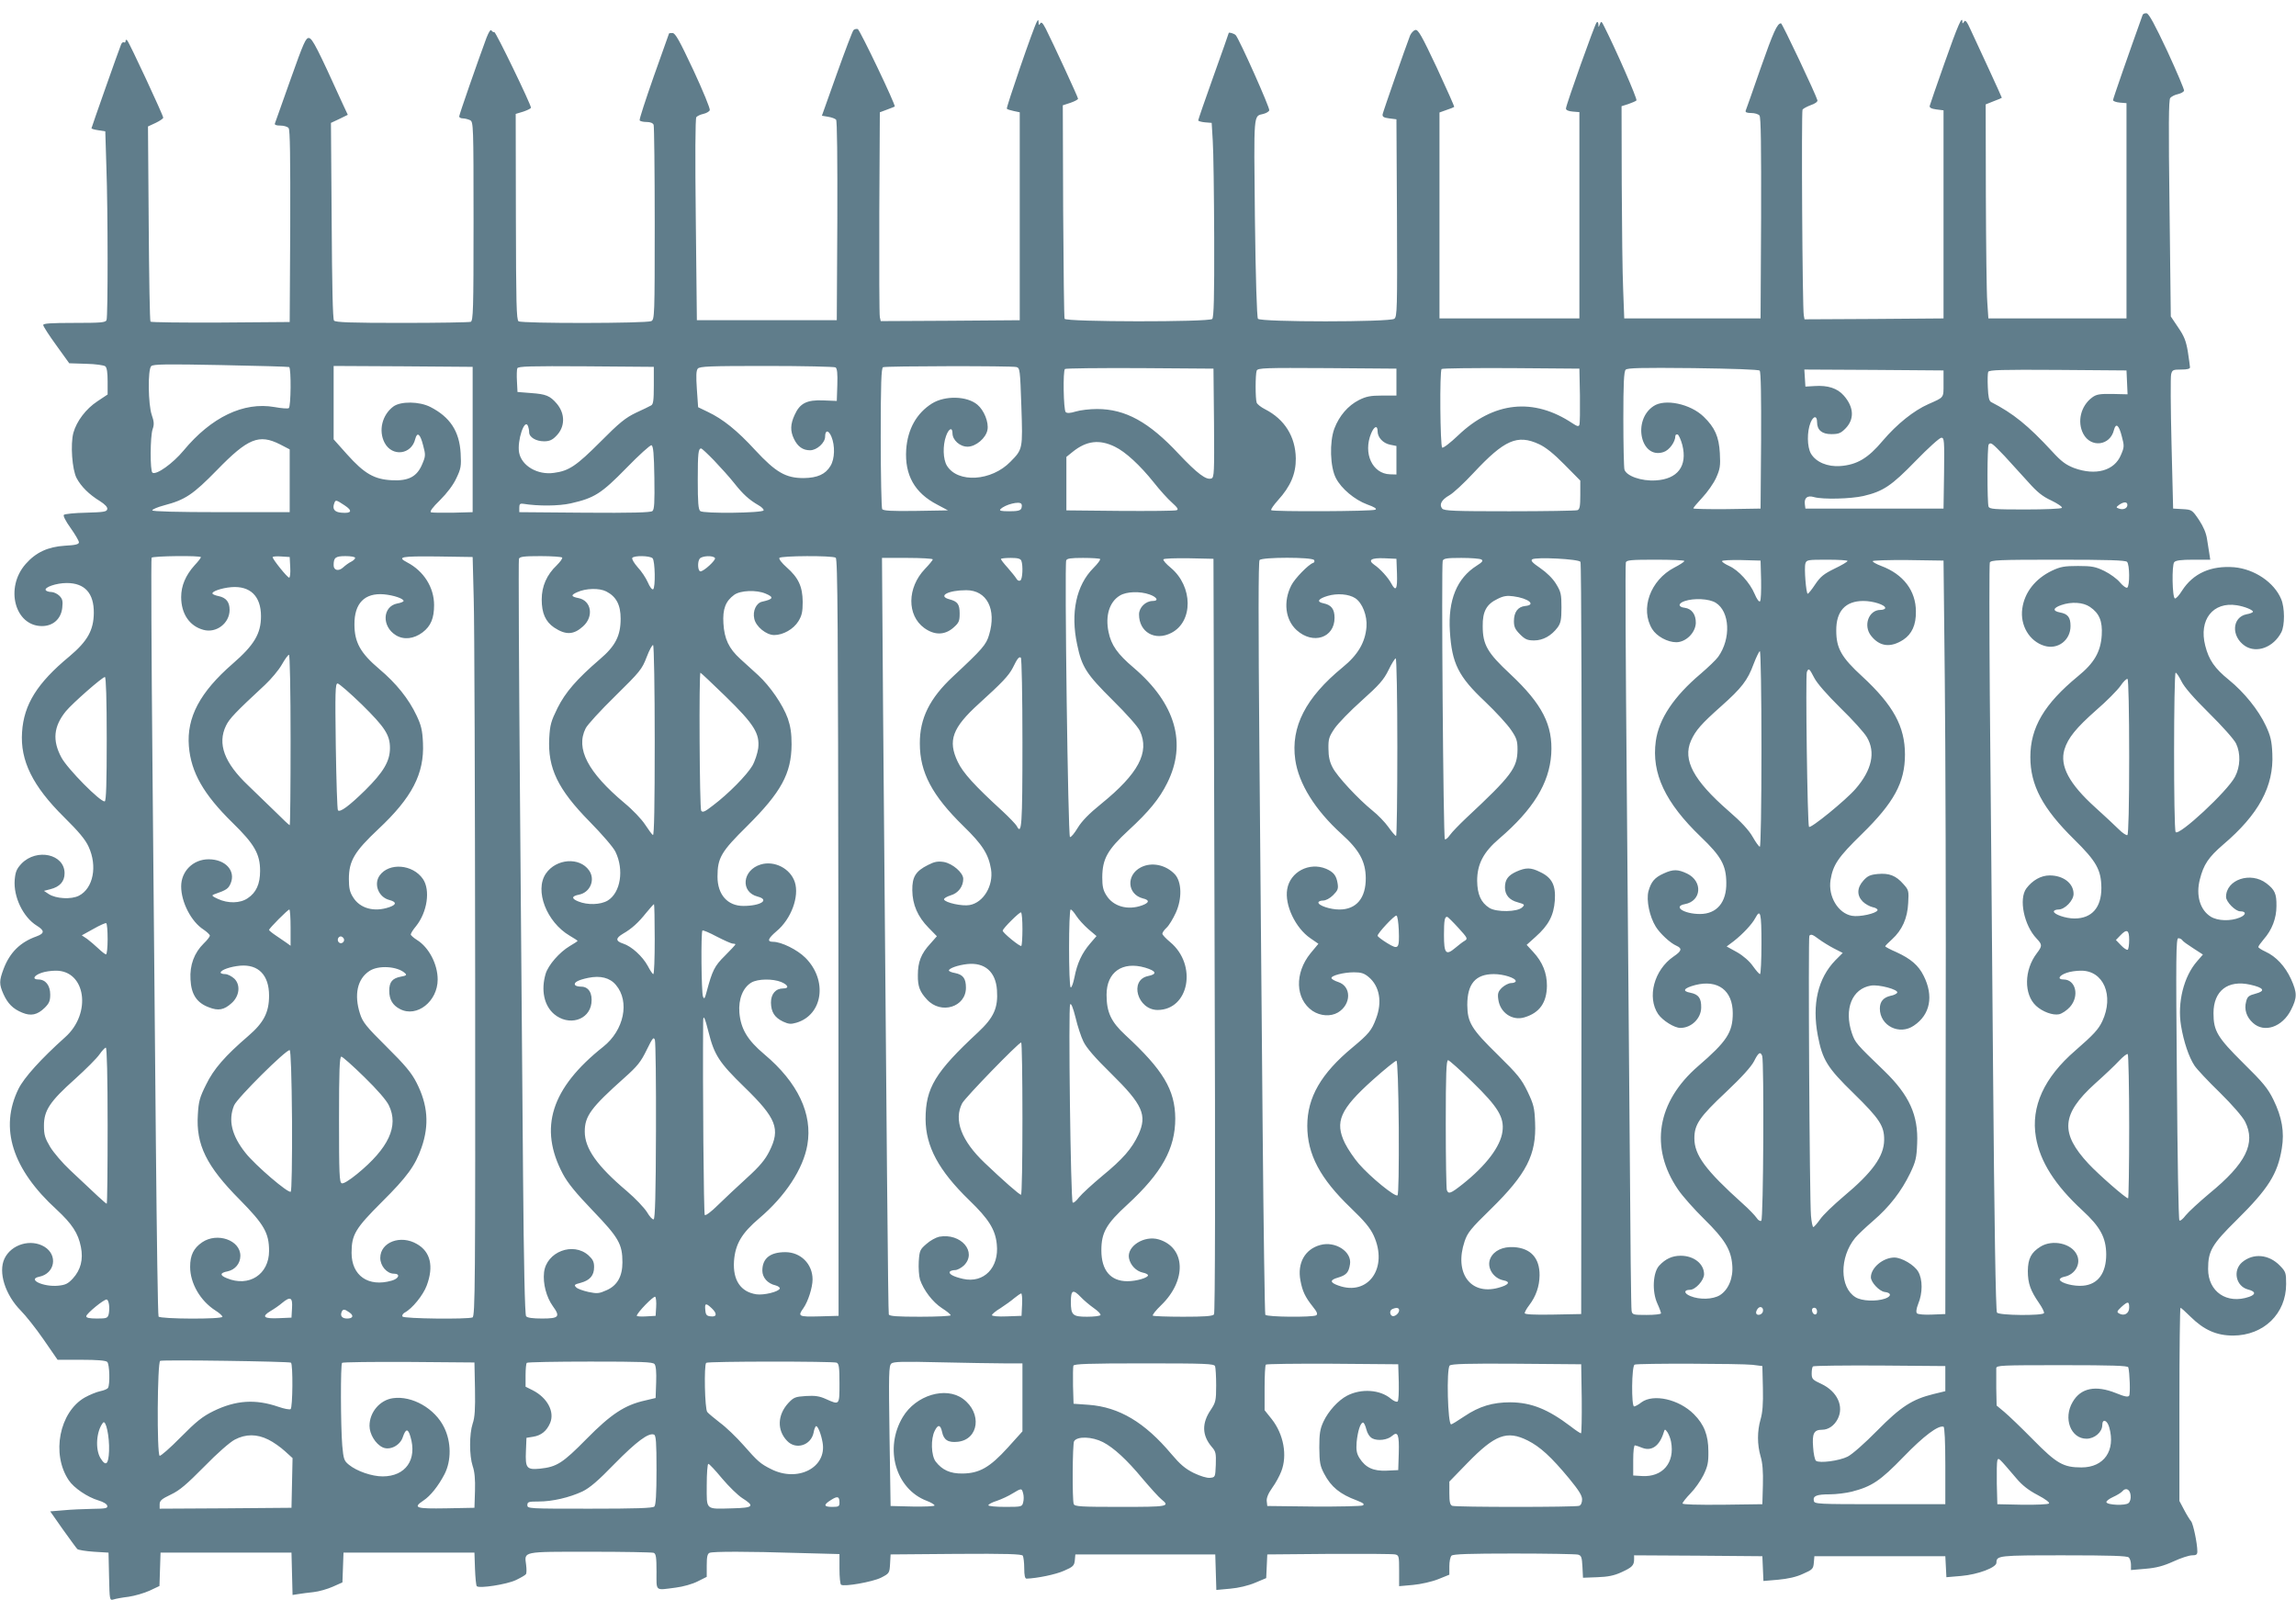 <?xml version="1.0" standalone="no"?>
<!DOCTYPE svg PUBLIC "-//W3C//DTD SVG 20010904//EN"
 "http://www.w3.org/TR/2001/REC-SVG-20010904/DTD/svg10.dtd">
<svg version="1.0" xmlns="http://www.w3.org/2000/svg"
 width="1280pt" height="892pt" viewBox="0 0 1280 892"
 preserveAspectRatio="xMidYMid meet">
<g transform="translate(0,892) scale(0.1,-0.1)"
fill="#607d8b" stroke="none">
<path d="M11945 8837 c-81 -226 -165 -467 -165 -475 0 -6 17 -12 38 -14 l37
-3 0 -600 0 -600 -385 0 -385 0 -6 90 c-4 50 -7 318 -8 597 l-1 506 45 18 c25
9 45 18 45 19 0 2 -32 72 -71 157 -39 84 -84 182 -101 218 -22 49 -31 61 -38
50 -8 -13 -10 -13 -10 -1 0 37 -25 -19 -99 -229 -44 -124 -81 -232 -83 -240
-2 -10 8 -16 37 -20 l40 -5 0 -580 0 -580 -387 -3 -388 -2 -4 22 c-8 36 -14
1135 -7 1147 4 6 25 17 46 25 24 8 39 19 37 27 -8 31 -196 429 -203 429 -21 0
-42 -46 -114 -251 -43 -123 -80 -230 -83 -236 -3 -9 7 -13 31 -13 19 0 40 -6
46 -14 8 -9 10 -168 9 -572 l-3 -559 -380 0 -380 0 -6 160 c-4 88 -7 354 -8
592 l-1 431 38 12 c20 7 41 16 45 20 7 6 -116 287 -181 415 -14 28 -16 28 -23
10 -7 -19 -8 -20 -8 0 -1 11 -4 15 -10 10 -11 -12 -171 -461 -171 -480 0 -9
14 -15 38 -17 l37 -3 0 -575 0 -575 -390 0 -390 0 0 574 0 574 39 14 c22 7 41
15 43 17 2 2 -42 100 -97 219 -85 180 -104 214 -120 210 -10 -3 -23 -17 -29
-31 -24 -62 -150 -423 -153 -439 -2 -14 6 -19 37 -23 l40 -5 3 -550 c2 -508 1
-551 -15 -562 -24 -19 -746 -19 -760 0 -6 7 -13 226 -17 563 -6 595 -9 565 47
579 16 4 31 13 33 20 5 12 -168 399 -187 419 -8 9 -39 18 -39 12 0 -2 -38
-110 -85 -241 -47 -131 -85 -242 -85 -246 0 -4 17 -9 38 -11 l37 -3 6 -100 c4
-55 7 -298 8 -541 1 -330 -2 -443 -11 -452 -18 -18 -817 -17 -823 1 -3 7 -6
277 -8 601 l-2 589 43 14 c23 8 42 18 42 23 0 8 -141 313 -180 390 -17 32 -24
40 -31 29 -7 -11 -9 -10 -9 6 -1 16 -2 17 -9 5 -19 -32 -173 -481 -168 -486 3
-4 21 -9 39 -13 l33 -7 0 -579 0 -580 -387 -3 -388 -2 -5 22 c-3 13 -4 275 -3
583 l3 559 40 15 c22 8 41 16 43 17 8 5 -194 427 -206 432 -7 2 -18 0 -24 -6
-5 -5 -47 -115 -93 -244 l-83 -233 35 -6 c19 -3 38 -10 44 -16 6 -6 8 -220 7
-564 l-3 -554 -390 0 -390 0 -6 560 c-4 352 -3 564 3 572 5 6 23 15 39 18 17
4 33 13 36 21 3 8 -38 108 -91 222 -78 166 -101 208 -117 208 -10 0 -19 -1
-19 -2 0 0 -38 -108 -85 -239 -46 -131 -82 -241 -79 -246 3 -5 20 -9 39 -9 21
0 35 -6 39 -16 3 -9 6 -256 6 -549 0 -518 -1 -535 -19 -545 -25 -13 -720 -14
-740 -1 -12 8 -14 100 -15 583 l-1 573 43 13 c23 8 42 17 42 22 0 18 -196 423
-204 421 -5 -2 -12 3 -16 9 -5 8 -15 -8 -28 -41 -51 -138 -152 -428 -152 -438
0 -6 9 -11 21 -11 11 0 29 -5 40 -10 18 -10 19 -27 19 -564 0 -496 -2 -554
-16 -560 -9 -3 -181 -6 -384 -6 -282 0 -370 3 -378 13 -7 8 -11 203 -13 557
l-4 545 47 22 47 23 -29 62 c-138 304 -168 363 -187 366 -18 3 -30 -25 -103
-230 -45 -128 -85 -239 -87 -245 -4 -9 6 -13 30 -13 19 0 40 -6 46 -14 8 -9
10 -161 9 -547 l-3 -534 -384 -3 c-212 -1 -388 1 -392 5 -4 5 -8 251 -10 548
l-4 540 43 20 c23 11 42 24 42 29 0 13 -189 419 -201 431 -6 5 -9 4 -9 -4 0
-7 -4 -10 -9 -7 -5 3 -12 -2 -16 -12 -14 -34 -165 -463 -165 -467 0 -3 17 -8
38 -11 l39 -6 6 -196 c9 -246 9 -835 1 -856 -5 -14 -31 -16 -180 -16 -133 0
-174 -3 -173 -12 0 -7 33 -58 73 -113 l72 -100 94 -3 c52 -1 100 -8 107 -14 9
-7 13 -36 13 -83 l0 -74 -57 -38 c-64 -42 -116 -111 -134 -176 -17 -64 -7
-204 18 -252 25 -47 70 -92 131 -129 28 -18 42 -33 40 -44 -3 -15 -19 -17
-118 -20 -63 -1 -119 -7 -124 -12 -5 -5 10 -35 38 -74 25 -35 46 -71 46 -79 0
-11 -19 -16 -78 -19 -95 -6 -162 -37 -219 -102 -117 -133 -60 -346 91 -346 62
0 106 40 113 101 4 38 2 50 -16 68 -11 11 -32 21 -45 21 -14 0 -28 5 -31 10
-10 16 59 40 117 40 101 0 152 -57 151 -167 -1 -96 -35 -157 -136 -242 -180
-149 -254 -268 -264 -422 -11 -159 59 -301 234 -474 81 -80 119 -125 137 -165
50 -108 26 -232 -54 -273 -43 -22 -128 -17 -168 9 l-27 18 35 9 c53 13 80 43
80 89 0 107 -155 141 -240 54 -27 -29 -34 -45 -38 -90 -8 -95 47 -209 123
-256 45 -28 44 -43 -2 -60 -90 -32 -148 -89 -183 -181 -25 -67 -25 -85 -1
-140 24 -53 53 -83 105 -104 48 -20 84 -13 125 27 25 25 31 38 31 74 0 51 -26
84 -66 84 -36 0 -26 22 17 37 19 7 54 12 79 12 168 2 203 -238 53 -371 -134
-120 -229 -225 -260 -288 -107 -218 -35 -447 213 -673 85 -79 120 -131 135
-208 14 -70 -1 -128 -45 -176 -27 -29 -41 -36 -82 -40 -83 -8 -175 36 -105 50
87 18 105 120 29 167 -76 46 -185 14 -223 -66 -36 -76 4 -202 91 -290 27 -27
85 -100 127 -161 l78 -113 133 0 c89 0 136 -4 144 -12 13 -13 16 -126 4 -145
-4 -6 -23 -14 -43 -18 -20 -4 -59 -20 -86 -35 -142 -81 -188 -315 -90 -461 28
-43 105 -95 166 -113 27 -8 47 -20 49 -30 3 -14 -9 -16 -85 -17 -48 -1 -121
-4 -160 -8 l-73 -6 70 -100 c39 -54 75 -104 81 -110 5 -5 47 -12 92 -15 l82
-5 3 -134 c3 -132 3 -133 25 -127 12 4 50 11 84 15 34 5 86 20 117 34 l55 26
3 93 3 93 365 0 365 0 3 -118 3 -118 32 5 c18 3 56 8 85 11 29 3 78 17 107 30
l54 24 3 83 3 83 365 0 365 0 3 -90 c2 -49 6 -93 10 -97 14 -14 168 10 218 34
27 13 52 27 56 33 4 5 4 29 1 52 -10 76 -24 73 357 73 186 0 345 -3 354 -6 13
-5 16 -24 16 -105 0 -113 -10 -104 107 -89 41 5 94 20 123 35 l50 25 0 64 c0
49 4 65 16 70 20 8 214 8 497 -1 l227 -6 0 -83 c0 -46 4 -85 9 -88 19 -12 175
16 222 39 47 24 48 26 51 77 l3 53 364 3 c285 2 366 -1 373 -10 4 -7 8 -39 8
-70 0 -40 4 -58 13 -58 59 2 162 23 209 44 51 22 57 29 60 58 l3 33 390 0 390
0 3 -99 3 -99 77 7 c47 4 101 17 139 33 l62 26 3 66 3 66 345 3 c190 1 355 0
368 -3 21 -5 22 -10 22 -91 l0 -86 78 7 c43 4 105 18 140 32 l62 25 0 47 c0
26 5 52 12 59 9 9 100 12 348 12 184 0 345 -3 357 -6 19 -5 22 -14 25 -68 l3
-61 80 3 c59 2 94 9 135 28 59 27 70 38 70 72 l0 22 358 -2 357 -3 3 -69 3
-69 82 7 c54 5 101 15 139 33 53 23 57 28 60 62 l3 36 365 0 365 0 3 -58 3
-59 82 7 c94 8 197 47 197 74 0 40 12 41 375 41 260 0 354 -3 363 -12 7 -7 12
-25 12 -41 l0 -29 81 7 c61 5 101 16 156 41 41 19 87 34 104 34 23 0 29 4 29
22 0 44 -23 154 -35 168 -7 8 -25 37 -39 64 l-26 49 0 538 c0 297 3 539 6 539
3 0 28 -22 56 -50 75 -74 145 -105 238 -105 170 1 295 122 295 287 0 63 -2 69
-35 103 -61 63 -148 71 -210 19 -54 -46 -35 -134 32 -152 43 -11 46 -27 7 -41
-124 -43 -229 28 -229 155 0 101 21 137 160 274 175 173 228 256 251 399 15
91 1 173 -47 271 -31 63 -57 95 -169 205 -143 142 -165 178 -165 277 0 125 80
187 205 159 76 -17 87 -35 30 -50 -38 -10 -46 -16 -53 -44 -12 -44 2 -87 38
-119 63 -58 164 -23 212 72 35 69 35 95 0 173 -33 71 -83 125 -142 152 -22 10
-40 22 -40 26 0 5 14 24 30 43 46 52 71 117 71 185 1 69 -9 91 -56 127 -88 67
-225 21 -225 -76 0 -27 52 -80 79 -80 35 0 34 -20 -3 -35 -51 -21 -122 -19
-161 5 -60 37 -84 119 -61 208 21 83 48 123 129 193 199 169 284 326 275 508
-3 71 -10 99 -36 155 -41 88 -121 187 -206 256 -79 64 -112 111 -132 191 -37
144 43 246 176 225 44 -7 90 -26 90 -36 0 -4 -16 -11 -35 -14 -82 -16 -88
-124 -9 -177 65 -42 158 -8 202 76 20 38 20 138 -1 186 -39 93 -149 167 -262
177 -130 10 -228 -34 -290 -130 -16 -26 -34 -46 -40 -44 -15 4 -18 185 -4 202
8 10 37 14 106 14 l95 0 -5 33 c-3 17 -9 55 -13 82 -5 34 -20 69 -45 107 -38
56 -40 57 -92 60 l-52 3 -9 362 c-5 199 -6 373 -2 387 6 24 11 26 56 26 34 0
50 4 49 13 0 6 -6 46 -12 87 -10 60 -21 87 -54 135 l-41 61 -7 602 c-6 465 -5
605 4 616 7 8 26 18 42 21 17 4 32 12 35 19 2 6 -40 105 -93 220 -70 149 -103
210 -116 212 -10 1 -20 -3 -22 -9z m-10333 -1963 c12 -8 10 -222 -2 -229 -6
-4 -42 -1 -80 6 -172 30 -352 -56 -507 -243 -60 -72 -151 -137 -173 -123 -14
8 -13 204 1 243 9 25 8 42 -5 79 -20 58 -23 252 -3 272 10 11 84 12 387 6 206
-4 378 -9 382 -11z m1023 -404 l0 -405 -109 -3 c-61 -1 -116 0 -123 2 -9 4 8
27 50 68 40 40 74 85 91 122 26 54 28 68 24 140 -7 122 -59 201 -168 257 -62
32 -166 33 -207 3 -63 -47 -84 -135 -49 -202 42 -80 150 -67 171 21 11 42 28
28 44 -36 14 -52 14 -60 -5 -104 -29 -70 -76 -95 -170 -90 -98 5 -153 37 -249
144 l-75 84 0 205 0 204 388 -2 387 -3 0 -405z m1010 301 c0 -82 -3 -105 -15
-111 -8 -5 -46 -23 -85 -41 -58 -28 -92 -55 -198 -162 -134 -134 -175 -162
-259 -173 -91 -13 -180 39 -194 113 -12 66 31 196 50 147 3 -8 6 -24 6 -34 0
-27 38 -50 83 -50 29 0 46 7 67 29 51 50 52 124 4 181 -38 44 -60 53 -144 59
l-75 6 -3 59 c-2 32 -1 65 2 73 5 11 70 13 383 11 l378 -3 0 -104z m1013 101
c9 -6 12 -33 10 -98 l-3 -89 -75 3 c-92 4 -131 -16 -160 -81 -24 -52 -25 -89
-4 -133 21 -44 50 -64 90 -64 38 0 84 42 84 76 0 38 19 38 35 0 21 -50 19
-124 -5 -163 -28 -47 -73 -67 -150 -68 -99 0 -154 31 -270 156 -102 111 -180
173 -264 213 l-54 26 -7 100 c-5 74 -4 104 5 115 11 13 68 15 384 15 204 0
377 -4 384 -8z m1008 2 c20 -5 21 -14 28 -219 8 -239 8 -239 -61 -309 -106
-109 -294 -120 -354 -22 -22 36 -24 112 -5 165 15 43 36 52 36 16 0 -38 41
-75 84 -75 46 0 103 48 111 94 8 42 -19 109 -56 140 -58 49 -180 52 -253 7
-86 -54 -136 -143 -144 -257 -9 -142 47 -242 173 -307 l60 -32 -179 -3 c-137
-2 -181 1 -188 10 -4 7 -8 187 -8 400 0 300 3 387 13 391 17 7 717 8 743 1z
m1102 -312 c2 -273 1 -303 -14 -309 -29 -11 -79 27 -183 137 -166 178 -297
250 -455 250 -40 0 -93 -6 -119 -14 -32 -10 -49 -10 -56 -3 -12 12 -16 229 -4
240 4 4 191 6 417 5 l411 -3 3 -303z m1017 228 l0 -75 -80 0 c-65 0 -89 -5
-129 -25 -61 -31 -110 -88 -137 -159 -28 -75 -24 -215 9 -277 30 -58 104 -120
174 -146 40 -14 55 -24 46 -29 -15 -10 -572 -12 -581 -3 -4 4 14 29 38 56 70
77 100 148 99 233 -2 121 -62 218 -172 274 -22 11 -42 27 -46 36 -8 21 -8 158
0 179 6 15 47 16 393 14 l386 -3 0 -75z m1023 -75 c1 -82 0 -155 -3 -163 -4
-11 -12 -9 -38 8 -217 145 -440 122 -638 -67 -43 -41 -83 -72 -89 -68 -11 7
-15 427 -3 438 4 4 178 6 387 5 l381 -3 3 -150z m1002 139 c7 -7 9 -147 8
-390 l-3 -379 -187 -3 c-104 -1 -188 1 -188 4 0 4 23 31 51 61 27 29 62 78 76
109 22 49 25 66 21 138 -5 92 -28 143 -90 203 -74 72 -217 102 -280 59 -119
-79 -71 -298 56 -256 32 10 66 57 66 90 0 6 6 10 13 8 6 -3 18 -29 26 -59 29
-117 -26 -190 -149 -197 -80 -5 -164 25 -174 61 -3 12 -6 139 -6 283 0 194 3
263 13 273 9 10 86 12 375 9 222 -3 366 -8 372 -14z m1025 -73 c0 -81 5 -74
-85 -114 -81 -36 -174 -110 -254 -204 -82 -98 -144 -134 -237 -141 -71 -5
-135 22 -163 69 -22 38 -23 123 -2 174 16 38 36 39 36 2 0 -44 27 -67 79 -67
41 0 53 5 79 31 51 52 48 119 -9 184 -36 41 -89 58 -163 53 l-51 -3 -3 48 -3
47 388 -2 388 -3 0 -74z m1023 8 l3 -67 -85 2 c-71 1 -89 -2 -113 -20 -63 -47
-84 -135 -49 -202 42 -80 150 -67 171 21 11 42 28 28 44 -36 14 -52 14 -60 -5
-103 -36 -88 -141 -117 -261 -73 -46 18 -71 36 -123 93 -134 145 -217 212
-340 275 -11 6 -16 29 -18 81 -2 40 -1 79 2 87 5 11 74 13 388 11 l383 -3 3
-66z m-4178 -273 c0 -34 30 -67 70 -75 l35 -7 0 -79 0 -80 -36 1 c-98 3 -151
117 -105 228 17 41 36 47 36 12z m3158 -233 l-3 -198 -385 0 -385 0 -3 23 c-5
37 14 52 51 41 49 -14 204 -10 275 6 111 26 157 57 292 196 69 71 133 129 143
129 16 0 17 -14 15 -197z m-9277 160 l54 -28 0 -175 0 -175 -382 0 c-248 0
-383 4 -384 10 0 6 29 18 66 28 118 31 161 60 295 197 172 177 234 202 351
143z m7019 1 c37 -17 82 -53 142 -114 l88 -89 0 -79 c0 -64 -3 -81 -16 -86 -9
-3 -179 -6 -379 -6 -305 0 -364 2 -375 15 -18 22 -4 49 40 74 22 12 83 69 136
126 171 183 243 215 364 159z m-2365 -14 c59 -28 141 -104 217 -199 33 -42 79
-93 102 -113 31 -28 37 -38 26 -42 -8 -4 -150 -5 -315 -4 l-300 3 0 149 0 149
36 29 c76 61 148 70 234 28z m4961 -53 c38 -41 97 -106 132 -145 48 -54 78
-79 128 -102 35 -17 62 -35 59 -41 -4 -5 -92 -9 -205 -9 -171 0 -199 2 -204
16 -8 21 -8 339 1 347 12 13 19 7 89 -66z m-7528 -119 c2 -140 0 -178 -11
-187 -11 -8 -115 -11 -378 -9 l-364 3 0 25 c0 19 4 24 20 22 85 -14 200 -13
267 2 132 30 170 54 310 197 70 72 133 129 140 127 10 -4 14 -48 16 -180z
m333 95 c36 -38 87 -94 112 -126 49 -62 83 -93 135 -123 18 -10 31 -23 29 -29
-5 -15 -335 -19 -353 -4 -11 9 -14 48 -14 174 0 149 3 175 19 175 4 0 36 -30
72 -67z m-2060 -250 c46 -30 40 -46 -17 -41 -40 3 -53 21 -40 54 7 19 10 18
57 -13z m3773 8 c4 -5 3 -16 0 -25 -5 -12 -21 -16 -67 -16 -47 0 -58 3 -49 12
26 26 106 46 116 29z m6166 -6 c0 -19 -24 -29 -47 -20 -17 6 -17 7 1 21 26 18
46 18 46 -1z m-10740 -291 c0 -4 -16 -25 -36 -46 -49 -55 -74 -113 -74 -176 0
-93 46 -162 124 -183 72 -20 146 37 146 111 0 44 -19 68 -61 77 -16 3 -31 9
-34 13 -8 12 48 32 105 37 105 8 165 -50 165 -162 0 -97 -38 -161 -158 -265
-183 -159 -257 -300 -244 -460 12 -146 82 -268 243 -426 122 -119 154 -174
154 -269 0 -73 -22 -121 -69 -152 -42 -29 -110 -30 -166 -4 -35 16 -37 20 -20
26 69 24 78 31 91 61 29 70 -29 134 -123 134 -86 0 -153 -66 -153 -151 0 -88
56 -197 125 -241 19 -13 35 -28 35 -34 0 -5 -15 -25 -34 -43 -53 -52 -79 -121
-74 -201 4 -83 35 -130 102 -155 53 -21 85 -15 127 23 44 39 51 101 16 136
-15 14 -38 26 -52 26 -14 0 -25 4 -25 8 0 15 54 34 110 39 101 8 160 -53 160
-167 0 -94 -30 -151 -116 -225 -129 -111 -193 -184 -235 -271 -35 -70 -42 -93
-46 -167 -11 -168 48 -288 234 -475 135 -137 163 -185 163 -285 0 -131 -112
-204 -236 -152 -40 16 -38 30 5 38 42 9 71 44 71 87 0 87 -129 132 -213 75
-48 -33 -67 -72 -67 -137 0 -92 57 -190 142 -244 21 -13 38 -29 38 -34 0 -15
-347 -13 -356 1 -4 6 -10 440 -15 963 -5 523 -13 1470 -19 2104 -6 635 -8
1158 -5 1163 7 10 275 13 275 3z m498 -56 c2 -32 -1 -58 -6 -58 -10 0 -92 102
-92 114 0 4 21 6 48 4 l47 -3 3 -57z m362 52 c0 -5 -10 -15 -22 -21 -13 -6
-33 -21 -45 -32 -25 -23 -53 -17 -53 12 0 43 10 51 66 51 30 0 54 -4 54 -10z
m661 -230 c4 -129 7 -1082 8 -2116 1 -1708 0 -1882 -15 -1888 -30 -11 -382 -7
-390 5 -4 7 2 16 12 22 42 22 103 97 123 151 40 107 21 188 -54 231 -91 54
-205 11 -205 -77 0 -45 37 -88 76 -88 38 0 28 -28 -13 -39 -130 -37 -223 28
-223 155 0 102 21 136 169 284 140 139 186 202 221 303 44 126 35 239 -28 362
-28 55 -64 98 -167 200 -114 113 -133 137 -148 184 -34 106 -15 194 52 238 50
34 157 27 199 -12 11 -10 7 -14 -22 -19 -49 -9 -66 -30 -66 -79 0 -49 19 -81
60 -102 94 -49 210 43 210 165 0 85 -49 179 -115 220 -19 12 -35 26 -35 31 0
6 13 27 30 47 62 78 80 200 38 262 -57 83 -190 93 -242 19 -34 -49 -5 -121 55
-136 41 -11 40 -26 -1 -40 -84 -29 -164 -7 -202 56 -18 28 -23 51 -23 101 0
101 31 153 164 278 188 176 257 309 249 480 -3 71 -10 99 -35 152 -44 94 -114
181 -209 261 -104 88 -138 148 -138 248 -1 118 57 177 164 168 55 -5 110 -24
110 -37 0 -4 -16 -11 -35 -14 -83 -16 -88 -128 -8 -177 44 -27 100 -21 149 16
46 35 64 79 64 152 0 99 -58 190 -150 238 -59 31 -35 35 168 33 l197 -3 6
-235z m493 232 c3 -5 -11 -24 -30 -43 -56 -53 -84 -117 -84 -191 0 -76 21
-123 69 -156 65 -43 109 -41 161 6 62 55 47 144 -25 158 -42 8 -44 17 -7 33
48 22 123 24 162 4 56 -29 80 -75 80 -152 0 -95 -29 -152 -116 -226 -129 -111
-192 -184 -236 -272 -36 -73 -42 -94 -46 -167 -9 -168 48 -286 225 -466 68
-69 133 -144 144 -168 49 -100 29 -228 -43 -272 -40 -24 -113 -26 -164 -5 -40
16 -38 30 5 38 62 13 91 84 55 135 -53 76 -184 66 -241 -18 -64 -94 4 -270
133 -346 24 -14 44 -27 44 -29 0 -2 -20 -15 -44 -29 -57 -34 -119 -105 -134
-154 -27 -91 -9 -177 47 -225 81 -68 195 -35 208 60 7 56 -15 93 -57 93 -16 0
-31 4 -34 9 -9 14 16 28 73 40 68 14 121 1 155 -40 78 -92 45 -252 -71 -344
-291 -231 -361 -453 -225 -709 27 -51 73 -107 168 -206 143 -149 164 -185 164
-287 0 -78 -29 -129 -88 -155 -42 -19 -53 -20 -101 -10 -31 7 -62 18 -69 26
-13 13 -10 16 25 25 52 14 75 41 75 88 0 29 -7 43 -31 65 -86 77 -235 20 -248
-95 -7 -62 13 -138 49 -188 43 -59 34 -69 -60 -69 -52 0 -83 4 -89 13 -7 7
-13 299 -17 777 -3 421 -11 1364 -17 2097 -6 733 -9 1339 -6 1348 5 12 27 15
121 15 63 0 117 -4 120 -8z m504 -4 c14 -14 17 -164 3 -173 -6 -3 -19 14 -29
38 -11 25 -36 63 -57 85 -20 23 -34 46 -30 52 9 14 98 13 113 -2z m348 1 c6
-11 -62 -74 -81 -74 -15 0 -18 54 -4 71 13 16 75 19 85 3z m673 2 c11 -7 13
-354 15 -2117 l1 -2109 -107 -3 c-117 -3 -122 0 -89 46 26 37 51 115 51 160 0
86 -66 152 -152 152 -85 0 -128 -35 -128 -103 0 -38 29 -72 73 -82 15 -4 26
-12 24 -18 -6 -18 -89 -38 -130 -32 -88 13 -132 79 -125 185 7 95 43 156 141
239 145 123 245 275 268 409 30 172 -53 348 -240 505 -95 80 -131 142 -139
232 -6 76 20 140 67 168 36 21 119 22 166 3 40 -17 46 -36 11 -36 -42 0 -68
-31 -68 -79 1 -53 20 -83 68 -106 31 -14 43 -15 74 -6 148 44 175 237 50 362
-45 45 -134 89 -180 89 -35 0 -30 17 19 59 82 68 128 194 102 274 -25 76 -114
121 -190 98 -103 -31 -115 -154 -17 -179 69 -18 17 -52 -80 -52 -88 0 -144 63
-144 163 0 105 20 139 165 282 190 189 247 293 248 455 0 63 -6 101 -21 145
-28 77 -98 179 -165 241 -30 27 -74 68 -100 91 -64 58 -89 112 -94 198 -5 80
12 124 60 159 34 25 124 29 175 7 48 -20 44 -31 -19 -45 -33 -7 -54 -52 -44
-95 9 -44 67 -91 111 -91 50 0 108 33 135 77 19 31 24 52 24 108 -1 85 -23
134 -90 193 -26 23 -44 46 -40 52 8 12 294 14 314 1z m541 -9 c0 -5 -20 -29
-44 -54 -99 -104 -101 -258 -3 -329 57 -41 114 -40 162 2 31 27 35 37 35 79 0
51 -11 67 -56 79 -69 18 -9 51 93 51 115 0 170 -107 127 -249 -16 -55 -37 -79
-201 -232 -130 -121 -186 -234 -185 -374 0 -161 69 -290 243 -460 107 -104
140 -157 154 -241 14 -91 -42 -185 -119 -199 -41 -8 -137 13 -143 31 -2 6 15
16 37 23 42 12 70 49 70 92 0 34 -59 85 -108 94 -34 5 -52 2 -89 -17 -68 -34
-88 -66 -87 -141 1 -80 30 -147 91 -209 l46 -47 -37 -42 c-51 -55 -69 -102
-69 -174 -1 -64 11 -94 51 -137 78 -85 217 -42 217 66 0 52 -16 73 -61 82 -19
3 -34 10 -34 14 0 12 49 30 103 36 97 10 158 -43 165 -145 7 -99 -17 -153
-106 -236 -239 -222 -292 -310 -292 -484 1 -152 73 -286 243 -451 109 -105
146 -164 154 -246 14 -130 -72 -219 -188 -193 -53 12 -81 27 -74 40 4 5 17 9
29 9 13 0 35 12 50 26 75 75 -17 182 -138 160 -18 -4 -50 -21 -71 -40 -36 -31
-39 -37 -43 -98 -2 -36 1 -82 7 -101 20 -59 70 -125 122 -159 27 -17 49 -35
49 -40 0 -4 -77 -8 -170 -8 -128 0 -172 3 -175 13 -4 11 -12 951 -32 3375 l-6
842 141 0 c78 0 142 -4 142 -8z m494 -8 c10 -27 7 -103 -6 -110 -7 -4 -16 0
-22 11 -6 10 -28 37 -48 60 -21 23 -38 45 -38 49 0 3 24 6 54 6 40 0 55 -4 60
-16z m439 10 c3 -4 -13 -26 -37 -50 -96 -96 -129 -250 -91 -427 26 -126 52
-165 198 -310 79 -78 141 -148 152 -172 55 -119 -9 -238 -216 -406 -67 -54
-108 -96 -131 -134 -18 -30 -37 -53 -43 -51 -11 3 -31 1515 -21 1542 4 11 26
14 94 14 49 0 91 -3 95 -6z m638 -2099 c5 -1407 3 -2104 -3 -2112 -8 -10 -55
-13 -173 -13 -89 0 -165 3 -168 6 -4 4 17 30 46 58 144 139 137 322 -13 367
-81 24 -179 -38 -166 -105 8 -39 40 -72 77 -80 16 -3 29 -10 29 -15 0 -14 -65
-33 -115 -33 -94 0 -145 61 -145 172 0 100 28 148 145 255 192 177 267 312
267 480 -1 160 -68 271 -278 465 -80 74 -105 127 -105 225 0 126 88 188 215
151 63 -19 69 -36 16 -47 -106 -22 -59 -189 54 -189 175 1 222 251 70 378 -24
20 -44 41 -44 47 0 7 11 22 24 34 13 12 36 50 51 83 36 79 33 172 -5 214 -51
54 -130 70 -190 39 -83 -43 -76 -150 11 -173 39 -9 37 -24 -4 -39 -80 -29
-161 -6 -199 56 -18 28 -23 50 -23 101 1 103 29 153 147 262 113 104 172 176
215 263 111 221 46 444 -186 642 -92 78 -126 127 -141 200 -19 91 5 168 63
203 37 23 113 25 166 6 42 -15 52 -36 18 -36 -40 0 -77 -36 -77 -75 0 -99 89
-150 180 -103 123 63 121 259 -3 363 -26 21 -44 42 -41 47 3 5 67 7 142 6
l137 -3 6 -2100z m555 2093 c4 -7 2 -14 -6 -16 -26 -9 -102 -87 -121 -125 -46
-90 -34 -192 30 -250 91 -82 211 -43 211 69 0 49 -18 72 -62 81 -40 8 -30 25
23 41 53 16 119 11 155 -13 39 -26 67 -97 62 -160 -7 -86 -48 -156 -133 -225
-206 -169 -290 -332 -264 -515 19 -133 110 -280 258 -414 99 -89 134 -153 135
-245 1 -112 -52 -176 -147 -176 -51 0 -117 22 -117 39 0 6 12 11 26 11 15 0
38 12 56 30 26 26 30 36 25 66 -7 44 -23 63 -64 81 -94 39 -201 -17 -217 -114
-15 -88 46 -216 129 -273 l45 -31 -44 -53 c-90 -111 -85 -255 11 -321 44 -29
101 -33 142 -9 75 45 76 146 1 170 -19 6 -36 16 -37 21 -5 14 67 33 125 33 40
0 57 -5 83 -27 60 -51 76 -139 40 -232 -24 -65 -41 -85 -131 -160 -175 -145
-252 -278 -252 -437 0 -159 72 -294 242 -457 76 -73 108 -111 128 -154 83
-180 -30 -340 -197 -279 -48 17 -48 31 -2 44 47 14 60 29 67 74 12 70 -81 131
-165 108 -86 -23 -130 -101 -111 -199 11 -59 26 -91 69 -145 24 -30 28 -41 19
-48 -20 -12 -276 -10 -284 3 -3 6 -10 479 -15 1052 -5 573 -13 1515 -18 2092
-6 716 -6 1054 1 1063 14 17 294 17 304 0z m462 -75 c3 -88 -6 -104 -32 -55
-17 32 -61 81 -95 104 -37 26 -17 39 57 36 l67 -3 3 -82z m471 78 c11 -7 4
-15 -26 -34 -111 -70 -161 -192 -150 -366 11 -179 47 -252 196 -392 60 -57
125 -128 145 -158 31 -45 36 -61 36 -110 -1 -102 -32 -144 -286 -381 -38 -36
-79 -78 -91 -95 -11 -16 -24 -27 -28 -23 -9 8 -20 1529 -12 1552 5 13 23 16
104 16 54 0 104 -4 112 -9z m552 -13 c5 -7 8 -953 6 -2103 l-2 -2090 -157 -3
c-109 -2 -158 1 -158 8 0 6 11 26 25 44 38 50 57 105 58 166 1 97 -49 152
-143 158 -62 4 -112 -20 -131 -62 -23 -49 14 -111 72 -123 43 -8 31 -26 -29
-42 -155 -42 -246 84 -187 259 16 48 34 71 146 180 200 196 255 304 247 483
-3 81 -8 101 -42 172 -34 70 -54 95 -167 206 -146 143 -168 179 -169 277 0
118 46 172 148 172 55 0 122 -22 122 -39 0 -6 -11 -11 -25 -11 -14 0 -37 -12
-52 -26 -21 -21 -25 -32 -20 -66 10 -73 78 -120 146 -99 84 25 124 82 125 176
0 71 -24 132 -77 189 l-36 39 50 45 c72 64 101 119 107 202 6 85 -16 128 -82
159 -52 26 -79 26 -133 2 -46 -21 -63 -45 -63 -88 0 -42 25 -71 72 -83 38 -11
40 -13 24 -28 -26 -26 -143 -28 -183 -3 -47 30 -67 75 -68 151 0 93 35 160
123 235 189 162 279 308 290 471 10 162 -50 279 -228 446 -128 119 -154 164
-154 268 -1 81 21 122 82 151 33 17 54 20 89 15 84 -11 129 -48 66 -54 -41 -4
-63 -34 -63 -85 0 -31 7 -46 34 -73 28 -28 41 -34 79 -34 49 0 96 26 131 73
17 24 21 43 21 111 0 74 -3 87 -30 131 -18 30 -53 64 -88 88 -44 30 -55 42
-45 49 20 14 259 2 269 -14z m579 5 c0 -5 -25 -21 -56 -37 -134 -70 -192 -231
-123 -343 25 -40 85 -73 134 -73 54 0 107 53 109 107 1 48 -23 80 -62 85 -37
4 -38 24 -1 37 52 18 137 14 174 -9 79 -49 86 -200 14 -301 -12 -17 -56 -59
-98 -95 -149 -126 -233 -251 -250 -375 -25 -180 53 -344 251 -534 113 -108
141 -158 142 -255 2 -110 -53 -175 -147 -175 -89 0 -153 42 -84 55 93 17 101
127 13 170 -52 25 -79 25 -131 1 -51 -23 -70 -46 -85 -99 -13 -50 6 -142 41
-198 23 -37 80 -91 115 -106 33 -15 30 -29 -16 -60 -109 -75 -149 -227 -86
-321 25 -36 90 -77 124 -77 61 0 115 52 116 113 1 53 -15 74 -60 83 -49 9 -37
26 27 43 126 32 209 -30 209 -157 0 -107 -33 -157 -193 -295 -230 -199 -272
-454 -112 -688 25 -37 91 -111 146 -165 113 -111 149 -169 156 -254 7 -73 -21
-140 -69 -170 -40 -24 -113 -26 -164 -5 -37 15 -38 35 -3 35 31 0 79 53 79 87
0 58 -57 103 -130 103 -47 0 -85 -17 -120 -55 -35 -38 -41 -143 -11 -210 12
-26 21 -51 21 -56 0 -5 -36 -9 -80 -9 -75 0 -80 1 -84 23 -3 12 -7 405 -10
872 -4 468 -11 1398 -17 2067 -6 670 -9 1224 -5 1233 4 13 32 15 166 15 88 0
160 -3 160 -7z m428 -107 c1 -60 -1 -113 -6 -118 -5 -5 -18 12 -30 41 -26 62
-89 132 -142 156 -22 10 -40 22 -40 27 0 5 48 7 108 6 l107 -3 3 -109z m482
107 c-1 -5 -33 -24 -73 -43 -59 -29 -78 -44 -107 -87 -19 -29 -38 -52 -42 -53
-9 0 -21 144 -13 169 6 20 13 21 121 21 63 0 114 -3 114 -7z m542 -658 c4
-363 7 -1308 5 -2100 l-2 -1440 -74 -3 c-41 -2 -78 1 -84 7 -6 6 -4 25 7 53
25 60 25 136 0 179 -21 37 -92 79 -133 79 -63 0 -131 -57 -131 -110 0 -28 47
-78 77 -82 38 -4 39 -24 2 -37 -50 -17 -130 -14 -165 8 -88 54 -90 222 -2 330
13 16 57 58 100 95 92 79 158 165 207 266 31 65 36 86 39 166 7 157 -44 269
-182 403 -161 155 -163 158 -182 212 -45 134 1 248 107 265 44 7 152 -22 146
-39 -2 -6 -19 -15 -37 -18 -40 -9 -60 -32 -60 -71 0 -96 109 -151 190 -95 91
61 111 165 54 278 -29 58 -71 94 -151 131 -35 15 -63 30 -63 33 0 3 17 20 38
39 56 51 86 117 90 202 4 68 3 73 -27 106 -41 47 -79 62 -143 56 -42 -4 -57
-11 -80 -37 -36 -40 -37 -83 -3 -117 13 -13 38 -27 55 -31 17 -3 29 -11 27
-17 -6 -18 -101 -39 -143 -31 -77 14 -133 108 -119 199 14 86 42 127 174 256
180 176 241 288 241 444 0 156 -65 275 -238 435 -117 107 -145 158 -145 256
-1 108 51 165 151 165 55 0 122 -22 122 -39 0 -6 -12 -11 -27 -11 -65 0 -97
-87 -52 -144 48 -61 109 -68 180 -22 48 32 71 83 70 157 0 116 -70 208 -193
254 -27 10 -48 22 -48 27 0 4 88 7 198 6 l197 -3 7 -660z m1016 653 c15 -15
16 -134 1 -144 -6 -3 -24 10 -40 29 -16 20 -55 48 -87 64 -50 24 -69 28 -147
28 -76 0 -98 -4 -145 -26 -94 -45 -154 -122 -166 -212 -13 -93 40 -182 123
-207 75 -23 146 31 146 110 0 49 -15 68 -59 76 -42 8 -39 25 7 41 57 20 122
16 160 -10 52 -35 71 -79 66 -158 -6 -93 -42 -155 -133 -229 -187 -154 -265
-285 -265 -450 0 -158 69 -287 244 -459 125 -123 151 -170 152 -271 0 -109
-53 -170 -150 -170 -49 0 -115 23 -115 39 0 6 12 11 26 11 35 0 84 50 84 87 0
59 -57 103 -133 103 -49 0 -96 -27 -130 -72 -44 -59 -13 -207 57 -280 32 -34
32 -41 1 -82 -71 -93 -73 -229 -4 -293 36 -33 93 -54 128 -47 17 4 44 22 61
41 54 61 32 153 -36 153 -36 0 -26 22 17 37 19 7 54 12 79 12 127 2 187 -139
120 -282 -22 -46 -48 -74 -150 -163 -174 -150 -249 -313 -220 -483 23 -136
106 -267 260 -409 99 -91 131 -151 132 -244 0 -105 -46 -168 -129 -175 -50 -5
-124 14 -130 33 -2 6 10 14 26 17 60 12 94 73 69 123 -30 63 -135 86 -202 45
-53 -33 -70 -67 -71 -136 0 -69 15 -110 62 -178 18 -26 31 -52 28 -57 -9 -15
-250 -13 -262 3 -7 7 -15 501 -22 1367 -6 745 -14 1680 -18 2076 -3 397 -3
729 0 738 6 14 44 16 380 16 277 0 376 -3 385 -12z m-8208 -999 c0 -355 -3
-528 -10 -524 -6 4 -25 30 -44 59 -18 28 -69 82 -114 119 -205 172 -274 304
-217 417 9 19 83 100 165 180 138 136 149 149 175 217 15 40 32 70 36 67 5 -3
9 -244 9 -535z m6170 -44 c0 -318 -4 -545 -9 -545 -5 0 -23 25 -40 55 -21 37
-63 83 -135 145 -195 170 -256 284 -209 391 26 58 58 94 167 191 116 103 149
146 182 236 15 39 31 72 35 72 5 0 9 -245 9 -545z m-8200 50 c0 -261 -2 -475
-5 -475 -3 0 -38 33 -78 73 -40 39 -109 106 -153 148 -134 127 -173 233 -124
334 19 39 51 73 218 228 34 32 76 82 93 112 17 30 35 55 40 55 5 0 9 -198 9
-475z m4080 -15 c0 -465 -4 -519 -32 -464 -6 10 -42 48 -81 84 -153 140 -219
212 -248 274 -56 118 -30 189 119 324 129 117 165 155 188 199 26 53 35 64 45
57 5 -3 9 -212 9 -474z m2090 -25 c0 -272 -3 -495 -7 -495 -5 1 -24 23 -43 50
-19 27 -59 68 -88 91 -78 63 -198 191 -223 241 -16 30 -23 61 -23 104 -1 54 3
67 34 113 19 28 88 99 152 156 97 87 122 115 149 170 17 36 36 65 40 65 5 0 9
-223 9 -495z m2324 387 c15 -30 70 -93 146 -168 67 -65 134 -139 148 -164 49
-83 28 -182 -63 -287 -53 -62 -253 -225 -260 -212 -9 13 -20 842 -12 863 10
24 14 20 41 -32z m-6069 -104 c160 -156 191 -207 182 -289 -4 -28 -18 -72 -33
-98 -31 -52 -132 -155 -218 -220 -46 -36 -59 -42 -67 -30 -9 14 -13 769 -4
769 2 0 66 -60 140 -132z m8116 85 c15 -32 67 -92 154 -178 74 -73 140 -147
151 -170 26 -55 24 -128 -6 -185 -41 -80 -315 -334 -331 -308 -12 18 -11 888
0 888 5 0 19 -21 32 -47z m-11566 -323 c0 -243 -3 -344 -11 -347 -22 -7 -209
182 -242 245 -51 95 -43 173 25 257 38 46 207 194 218 191 6 -2 10 -126 10
-346z m11275 -100 c0 -272 -4 -431 -10 -435 -5 -3 -27 11 -48 32 -21 21 -80
76 -131 122 -146 132 -199 231 -172 323 20 65 65 120 178 220 57 49 117 110
134 134 16 24 34 42 40 39 5 -4 9 -179 9 -435z m-9853 293 c129 -127 157 -170
157 -243 0 -73 -36 -134 -138 -235 -90 -88 -140 -125 -152 -112 -4 4 -9 164
-12 357 -4 304 -3 350 10 350 8 0 69 -53 135 -117z m1633 -1308 c0 -107 -3
-195 -8 -195 -4 0 -18 21 -31 46 -29 53 -90 109 -137 124 -43 14 -43 30 -1 55
49 28 86 62 129 116 22 27 42 49 44 49 2 0 4 -88 4 -195z m-2030 64 l0 -101
-22 16 c-13 9 -40 27 -60 41 -21 14 -38 28 -38 31 0 9 104 113 113 114 4 0 7
-46 7 -101z m4380 66 c12 -19 42 -52 67 -74 l46 -39 -36 -42 c-46 -54 -72
-110 -87 -188 -7 -34 -16 -59 -21 -56 -12 7 -12 434 0 434 5 0 19 -16 31 -35z
m-300 -74 c0 -48 -3 -90 -6 -94 -7 -6 -104 73 -104 85 0 12 95 106 102 102 5
-3 8 -45 8 -93z m4120 -81 c0 -93 -4 -170 -8 -170 -5 0 -22 20 -40 45 -19 27
-53 57 -88 77 l-58 32 40 30 c52 41 102 95 120 129 28 53 34 29 34 -143z
m-2022 77 c4 -107 -1 -113 -65 -74 -29 18 -53 36 -53 41 0 14 94 115 105 112
6 -1 11 -37 13 -79z m332 11 c51 -56 54 -61 36 -72 -11 -6 -34 -24 -53 -40
-52 -44 -63 -32 -63 72 0 82 4 104 19 101 3 -1 31 -28 61 -61z m-7530 -64 c0
-46 -4 -84 -9 -84 -5 0 -24 15 -43 33 -18 17 -46 41 -62 53 l-30 20 65 36 c35
20 67 34 71 32 5 -3 8 -43 8 -90z m3485 -24 c8 0 15 -2 15 -4 0 -3 -26 -31
-58 -63 -59 -58 -71 -83 -103 -203 -10 -37 -13 -42 -20 -25 -9 23 -12 359 -3
368 3 3 39 -12 80 -34 41 -21 81 -39 89 -39z m7785 21 c0 -28 -4 -52 -8 -55
-5 -3 -22 8 -37 24 l-29 30 24 25 c37 39 50 32 50 -24z m-1729 3 c19 -14 56
-37 83 -51 l49 -25 -41 -41 c-97 -100 -131 -245 -98 -419 26 -136 52 -179 200
-323 145 -142 171 -182 170 -260 -1 -91 -66 -181 -228 -316 -54 -46 -113 -102
-129 -126 -17 -24 -34 -43 -38 -43 -4 0 -10 28 -13 63 -8 88 -16 1554 -9 1561
10 10 18 7 54 -20z m-8225 5 c10 -17 -13 -36 -27 -22 -12 12 -4 33 11 33 5 0
12 -5 16 -11z m10250 -10 c3 -6 31 -26 61 -45 l54 -35 -32 -37 c-75 -85 -111
-231 -90 -359 15 -91 44 -176 75 -223 13 -20 76 -87 141 -150 71 -70 126 -134
141 -162 61 -121 5 -234 -199 -401 -57 -48 -116 -102 -132 -122 -15 -20 -31
-33 -35 -28 -5 4 -11 360 -14 791 -6 683 -5 782 8 782 8 0 18 -5 22 -11z
m-6126 -565 c16 -34 64 -90 155 -179 176 -173 201 -231 152 -339 -37 -79 -86
-136 -203 -232 -55 -46 -113 -99 -129 -119 -15 -20 -31 -33 -35 -28 -11 11
-25 1087 -14 1104 5 9 16 -17 30 -73 11 -47 31 -108 44 -134z m-2090 53 c32
-128 59 -170 200 -307 179 -174 202 -233 139 -358 -23 -46 -53 -83 -126 -149
-53 -48 -125 -116 -161 -151 -35 -35 -68 -60 -73 -55 -6 6 -12 717 -9 1077 0
44 9 27 30 -57z m-293 -553 c-1 -352 -5 -488 -13 -491 -7 -2 -23 16 -37 40
-15 24 -65 77 -112 117 -167 141 -235 238 -235 332 0 87 35 134 221 300 72 64
92 89 124 155 33 67 39 75 46 56 4 -12 7 -241 6 -509z m2043 71 c0 -234 -3
-425 -8 -425 -9 0 -97 77 -203 178 -130 124 -173 239 -125 332 17 32 311 335
329 339 4 0 7 -190 7 -424z m-5100 -40 c0 -239 -2 -435 -5 -435 -5 0 -54 45
-204 187 -42 39 -92 98 -111 129 -29 49 -35 67 -35 119 0 85 33 135 173 260
61 55 123 117 137 138 14 20 30 37 35 37 6 0 10 -163 10 -435z m1028 30 c1
-231 -2 -393 -7 -398 -12 -12 -198 147 -253 217 -76 96 -97 181 -63 264 16 40
292 314 310 308 6 -2 11 -143 13 -391z m8196 359 c11 -30 7 -912 -5 -919 -6
-4 -18 3 -26 16 -9 13 -43 49 -77 79 -209 188 -270 271 -270 365 0 77 29 119
177 258 87 82 141 142 156 172 24 48 35 55 45 29z m2046 -395 c0 -219 -3 -399
-6 -399 -13 0 -164 132 -221 193 -159 171 -151 276 35 445 54 48 115 106 136
129 22 23 43 40 48 37 4 -3 8 -185 8 -405z m-9839 277 c71 -69 124 -130 137
-158 56 -115 -1 -238 -177 -382 -44 -36 -77 -56 -86 -52 -13 5 -15 53 -15 356
0 273 3 350 13 350 6 0 64 -51 128 -114z m5767 -281 c1 -224 -1 -372 -7 -378
-12 -12 -151 101 -216 176 -25 29 -60 80 -77 114 -58 119 -28 189 155 353 67
60 127 108 132 107 6 -2 11 -138 13 -372z m410 254 c144 -140 179 -198 168
-277 -11 -83 -91 -189 -222 -293 -67 -53 -79 -57 -88 -33 -3 9 -6 175 -6 370
0 277 3 354 13 354 6 0 68 -55 135 -121z m-2182 -1200 c16 -17 48 -44 72 -61
23 -16 40 -33 37 -39 -4 -5 -37 -9 -75 -9 -80 0 -90 9 -90 83 0 67 12 72 56
26z m-328 -41 l-3 -63 -82 -3 c-48 -2 -83 1 -83 7 0 5 21 23 48 39 26 17 61
42 77 56 17 14 34 25 38 26 4 0 7 -28 5 -62z m-2040 -14 l-3 -49 -52 -3 c-29
-2 -53 0 -53 3 0 16 95 114 103 106 4 -4 7 -30 5 -57z m-3050 12 c2 -16 1 -39
-2 -52 -6 -22 -12 -24 -66 -24 -42 0 -60 4 -59 13 1 15 100 96 114 93 6 -1 11
-15 13 -30z m1020 -18 l-3 -53 -69 -3 c-85 -4 -100 8 -49 39 21 12 51 33 66
46 46 38 59 31 55 -29z m10242 3 c0 -33 -28 -49 -56 -33 -14 8 -13 12 12 36
37 33 44 33 44 -3z m-7903 -3 c32 -30 30 -50 -4 -46 -23 2 -29 8 -31 36 -4 38
3 40 35 10z m5860 -22 c-8 -19 -37 -21 -37 -3 0 7 5 18 12 25 15 15 33 -1 25
-22z m-2027 10 c0 -18 -27 -39 -40 -31 -14 9 -13 32 3 38 23 10 37 7 37 -7z
m2330 -7 c0 -24 -23 -21 -28 4 -2 10 3 17 12 17 10 0 16 -9 16 -21z m-8182 -5
c26 -18 20 -34 -13 -34 -27 0 -39 14 -31 35 7 19 16 19 44 -1z m-326 -280 c12
-8 10 -252 -2 -259 -6 -4 -36 2 -68 13 -128 44 -237 37 -362 -24 -61 -30 -95
-57 -183 -146 -59 -60 -112 -106 -117 -103 -16 10 -13 522 3 529 14 7 717 -3
729 -10z m1026 -147 c2 -112 -1 -159 -13 -193 -19 -58 -19 -178 0 -236 11 -31
15 -74 13 -139 l-3 -94 -157 -3 c-170 -3 -188 3 -128 43 40 26 84 82 118 147
39 76 38 180 -2 261 -51 105 -178 178 -285 163 -73 -10 -131 -78 -131 -154 0
-46 33 -101 73 -120 40 -19 98 10 113 58 16 47 29 48 42 2 39 -129 -27 -222
-155 -222 -60 0 -144 29 -188 65 -27 22 -30 31 -37 107 -9 110 -10 453 -1 461
4 4 171 6 372 5 l366 -3 3 -148z m1001 139 c8 -9 11 -46 9 -102 l-3 -87 -59
-14 c-113 -25 -190 -76 -326 -214 -134 -136 -166 -156 -260 -166 -74 -7 -82 3
-78 98 l3 74 37 6 c45 7 76 32 95 77 26 62 -15 140 -97 182 l-40 20 0 64 c0
34 3 66 7 69 3 4 163 7 353 7 286 0 350 -2 359 -14z m1015 8 c13 -5 16 -25 16
-115 0 -123 1 -122 -75 -88 -37 17 -62 20 -113 17 -59 -4 -67 -7 -98 -40 -60
-66 -63 -151 -6 -210 49 -52 134 -25 148 47 3 19 10 35 14 35 10 0 28 -45 36
-92 24 -139 -139 -223 -288 -147 -60 30 -74 43 -154 134 -39 44 -97 100 -130
124 -32 25 -65 52 -71 60 -14 16 -19 262 -6 274 8 9 706 9 727 1z m933 -4
l103 0 0 -190 0 -189 -82 -91 c-100 -110 -158 -143 -252 -144 -69 -1 -114 20
-150 67 -25 34 -28 126 -5 171 18 37 32 35 41 -6 9 -45 34 -61 88 -55 117 13
136 160 29 239 -96 71 -263 21 -336 -101 -105 -175 -40 -401 133 -467 24 -9
44 -21 44 -26 0 -5 -55 -7 -122 -6 l-123 3 -6 390 c-5 348 -4 391 10 404 13
11 64 12 270 7 140 -3 301 -6 358 -6z m1177 -16 c3 -9 6 -57 6 -107 0 -85 -3
-95 -30 -136 -51 -75 -49 -142 5 -206 23 -26 25 -36 23 -100 -3 -69 -3 -70
-32 -73 -17 -2 -53 9 -91 27 -48 24 -76 48 -125 106 -148 176 -290 261 -460
274 l-85 6 -3 99 c-1 55 0 106 2 113 4 10 81 13 395 13 345 0 390 -2 395 -16z
m1024 -88 c1 -55 -1 -103 -6 -108 -5 -5 -21 1 -38 15 -60 51 -165 58 -244 17
-50 -26 -105 -87 -132 -145 -19 -41 -23 -67 -23 -145 1 -83 4 -101 27 -145 39
-74 88 -114 182 -149 38 -15 45 -21 33 -28 -9 -4 -132 -7 -274 -6 l-258 3 -3
27 c-2 17 8 43 31 75 19 26 41 67 50 91 35 89 13 207 -53 291 l-40 50 0 124
c0 68 3 127 7 130 4 4 171 6 372 5 l366 -3 3 -99z m1020 -93 c1 -106 -1 -193
-4 -193 -4 0 -30 17 -58 39 -127 96 -219 133 -336 134 -98 0 -173 -22 -256
-78 -37 -25 -70 -45 -74 -45 -19 0 -27 309 -8 328 9 9 101 12 373 10 l360 -3
3 -192z m952 189 l55 -7 3 -123 c2 -88 -2 -137 -13 -174 -19 -66 -19 -140 0
-206 11 -36 15 -84 13 -159 l-3 -108 -222 -3 c-141 -1 -223 1 -223 7 0 6 20
31 44 56 25 25 57 71 73 103 23 48 28 69 27 132 0 90 -24 150 -81 207 -83 83
-225 115 -292 66 -16 -13 -35 -23 -41 -23 -16 0 -14 227 3 233 18 8 593 6 657
-1z m1075 -77 l0 -70 -66 -16 c-118 -29 -182 -70 -314 -204 -70 -71 -139 -132
-165 -145 -46 -23 -156 -38 -176 -23 -6 4 -14 39 -16 76 -6 76 4 97 50 97 35
0 68 23 87 60 36 70 -2 153 -90 195 -50 23 -55 28 -55 59 0 18 3 36 7 39 4 4
171 6 372 5 l366 -3 0 -70z m1020 63 c8 -28 12 -147 5 -158 -6 -9 -24 -6 -73
14 -114 46 -197 29 -242 -49 -54 -91 -11 -205 77 -205 45 0 88 37 88 76 0 38
28 28 39 -13 36 -129 -29 -223 -155 -223 -101 0 -138 21 -269 154 -66 67 -139
137 -162 156 l-42 35 -2 95 c0 52 0 103 0 113 1 16 25 17 366 17 284 0 367 -3
370 -12z m-11257 -466 c-3 -76 -18 -89 -48 -40 -30 50 -23 150 14 197 16 21
37 -77 34 -157z m7009 121 c6 -24 18 -42 33 -51 31 -16 86 -9 111 14 32 28 40
6 37 -97 l-3 -94 -65 -3 c-75 -3 -117 17 -151 70 -16 26 -19 44 -16 88 6 61
21 110 36 110 5 0 13 -17 18 -37z m3228 -204 l0 -214 -365 0 c-349 0 -365 1
-368 19 -6 27 15 36 88 36 36 0 92 7 124 15 112 29 158 60 288 194 114 118
194 177 223 168 6 -2 10 -84 10 -218z m-1529 134 c22 -117 -47 -198 -162 -191
l-49 3 0 85 c0 51 4 84 10 83 6 -1 24 -7 41 -14 52 -20 96 11 119 86 6 20 7
20 21 1 7 -11 17 -35 20 -53z m-5656 -157 c0 -136 -4 -196 -12 -204 -9 -9
-103 -12 -360 -12 -341 0 -348 0 -348 20 0 18 7 20 63 20 77 0 171 22 244 56
41 20 87 59 180 155 121 123 189 174 219 162 11 -4 14 -42 14 -197z m-2164
169 c27 -13 68 -42 92 -64 l43 -39 -3 -139 -3 -138 -367 -3 -368 -2 0 24 c0
21 11 30 63 55 49 23 88 57 186 156 72 74 143 136 170 150 61 32 123 32 187 0z
m7021 -5 c69 -35 129 -89 231 -212 53 -65 72 -94 72 -116 0 -18 -6 -32 -16
-36 -20 -8 -688 -8 -708 0 -12 5 -16 21 -16 71 l0 64 101 104 c154 158 220
183 336 125z m-2368 -9 c60 -31 134 -99 220 -203 45 -53 92 -105 106 -116 50
-40 37 -42 -229 -42 -222 0 -255 2 -260 16 -9 22 -7 337 2 350 18 29 100 26
161 -5z m5093 -203 c32 -38 68 -66 118 -92 44 -23 68 -42 63 -47 -5 -5 -72 -8
-149 -7 l-139 3 -3 114 c-1 63 0 122 3 130 7 17 6 17 107 -101z m-7217 1 c37
-44 88 -94 113 -110 71 -45 63 -54 -53 -57 -155 -4 -145 -13 -145 128 0 66 4
120 9 120 5 0 39 -36 76 -81z m1679 -84 c4 -14 4 -36 0 -50 -6 -24 -8 -25
-100 -25 -52 0 -94 4 -94 9 0 5 21 17 48 25 26 9 65 27 87 41 50 30 51 30 59
0z m6174 -11 c2 -18 -3 -36 -12 -43 -17 -15 -118 -11 -123 5 -2 6 15 19 37 29
22 10 45 24 52 32 19 23 43 11 46 -23z m-7198 -40 c0 -21 -4 -24 -40 -24 -48
0 -51 11 -8 38 37 24 48 21 48 -14z"/>
</g>
</svg>
